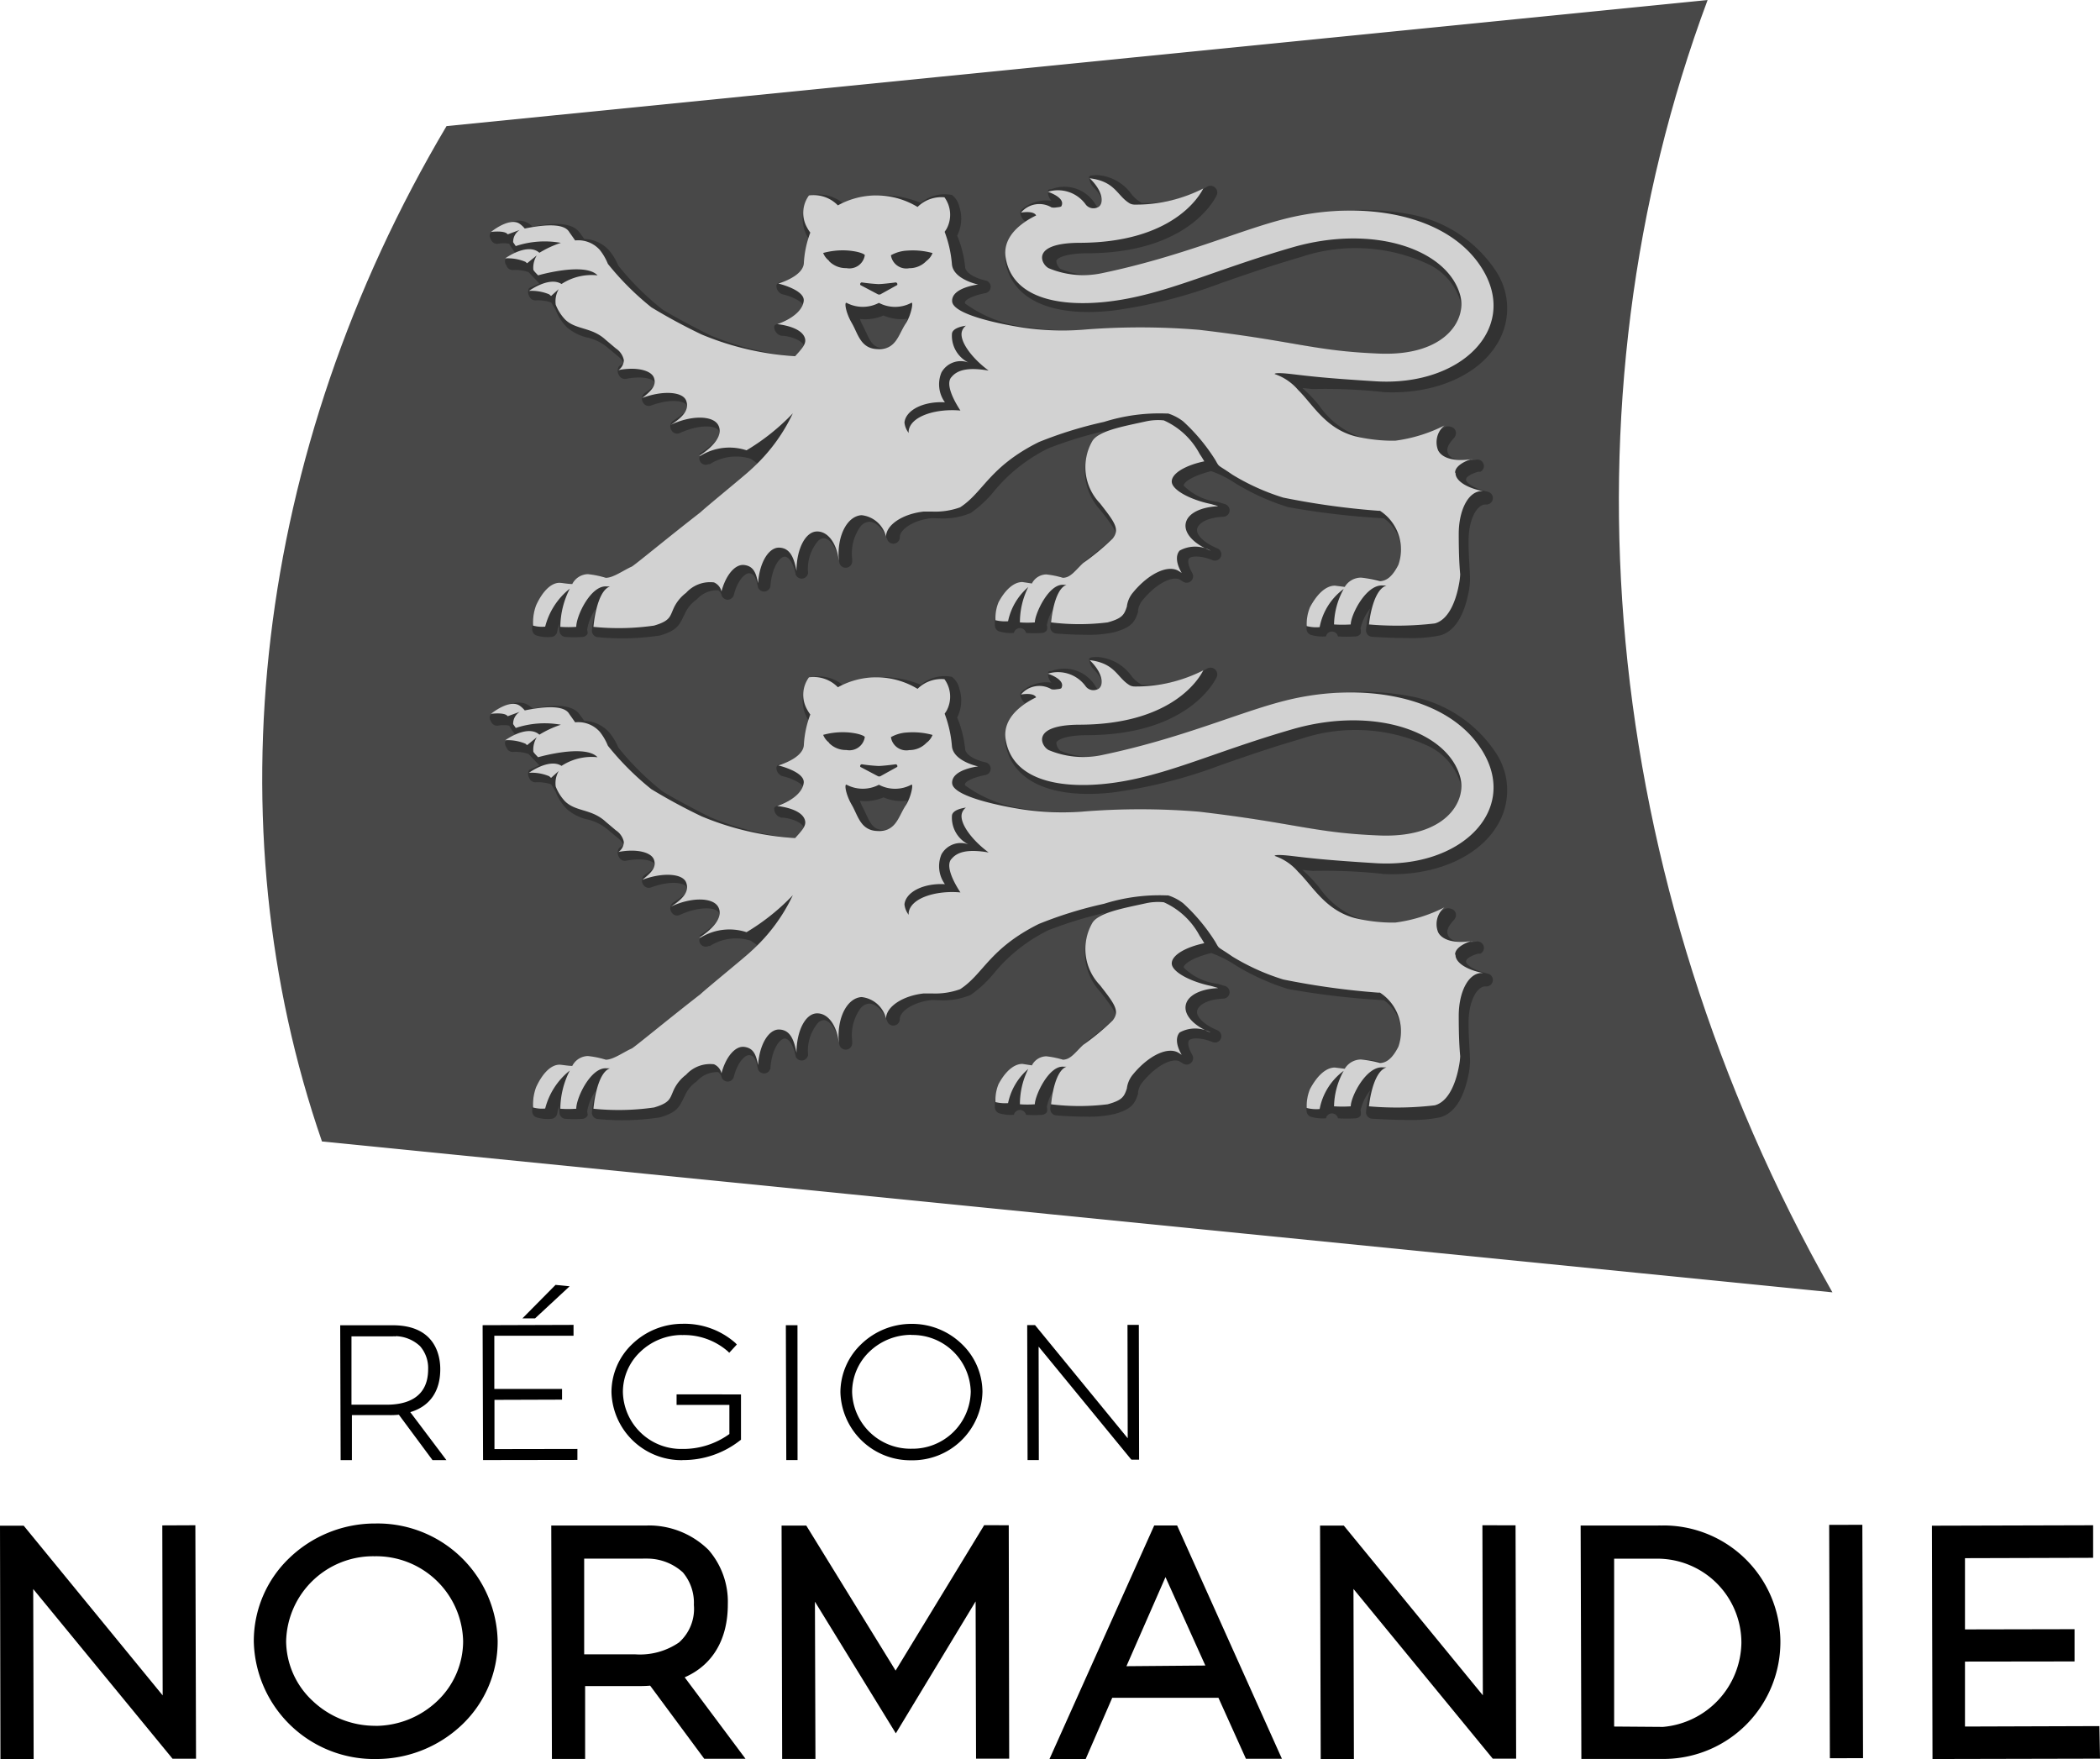 <svg xmlns="http://www.w3.org/2000/svg" width="448.625" height="375.781" viewBox="0 0 448.625 375.781"><defs><style>.a{fill:#484848;}.b{fill:#323232;}.c{fill:#d2d2d2;}</style></defs><g transform="translate(161987.938 180510.438)"><g transform="translate(-161931.922 -180510.438)"><path class="a" d="M-161552.625-180234.359l-322.672-32.234c-23.359-67.531-14.75-147.172,26.609-216.906l269.406-26.937c-32.125,86.25-23.531,187.469,26.656,276.063Z" transform="translate(161888.063 180510.438)"/><g transform="translate(48.599 37.417)"><g transform="translate(-0.001 0.004)"><path class="b" d="M359.131,143.3c-.6,0-1.678,0-1.781.358a3.534,3.534,0,0,0,.82,2.119c2.288,2.2,2.153,3.625,1.894,3.924s0,1.984-1.423-.27a7.735,7.735,0,0,0-9.383-3.122c-.563,0-.69,0-.69.776a2.762,2.762,0,0,0,.724,1.683,7.951,7.951,0,0,0-6.477,2.023c-.4.446,0,1.341.314,1.814a1.381,1.381,0,0,0,.646.567,9.1,9.1,0,0,0-4.312,8.624c1.426,8.037,9.757,11.871,22.843,10.447a104.47,104.47,0,0,0,23.41-5.956c4.88-1.683,10.4-3.623,16.794-5.476a36.831,36.831,0,0,1,27.513,1.6,12.951,12.951,0,0,1,6.616,7.726,6.9,6.9,0,0,1-1.519,5.991,16.159,16.159,0,0,1-14.376,5.529,125.365,125.365,0,0,1-18.662-2.163c-4.706-.822-10.581-1.815-19.823-2.9a118.454,118.454,0,0,0-20.6-.305h-4.591a57.631,57.631,0,0,1-12.142-.4,27.805,27.805,0,0,1-14.079-5.18c-.358-.862,2.162-1.791,4.321-2.206a1.379,1.379,0,0,0,0-2.721c-1.122-.223-4.321-1.245-4.321-3.017a23.756,23.756,0,0,0-1.685-6.558,8.03,8.03,0,0,0,.445-6.218,4.312,4.312,0,0,0-1.554-2.459,8,8,0,0,0-6.651,1.683,22.436,22.436,0,0,0-7.734-1.639H313.2a22.391,22.391,0,0,0-8.336,1.814,8.081,8.081,0,0,0-6.782-1.814,4.312,4.312,0,0,0-1.554,2.459,8.03,8.03,0,0,0,.524,6.174l.4.689a27.594,27.594,0,0,0-.646,6.252c0,1.295-3.462,2.547-4.923,2.9-.518,0-1.246.261-1.335.855a1.9,1.9,0,0,0,1.335,1.857c2.507.563,4.321,1.813,4.321,2.232-.358,1.942-3.931,3.5-5.1,3.924-1.166.446-1.076.565-.986,1.212a1.988,1.988,0,0,0,1.51,1.474c1.511,0,4.315.857,4.748,2.067a4.311,4.311,0,0,1-1.126,2.415,62.29,62.29,0,0,1-18.828-4.569c-3.5-1.728-9.245-4.83-10.326-5.607a58.623,58.623,0,0,1-9.322-9.278,12.683,12.683,0,0,0-1.947-3.235,7.39,7.39,0,0,0-5.316-2.459l-1.039-1.43c-1.426-1.857-4.659-2.279-9.968-1.2l-.7-.567c-3.026-2.2-7.731,1.341-8.2,1.788s-.358,1.033,0,1.6a1.381,1.381,0,0,0,1.475.82,6.875,6.875,0,0,1,2.374,0,12.662,12.662,0,0,0,1.423,2.075l-1.99.994c-.474.357-.4,1.033,0,1.6a1.381,1.381,0,0,0,1.344.951,8.647,8.647,0,0,1,3.369.445l1.728,1.814.567.6c-.952.473-1.95.865-2.165.994a1.624,1.624,0,0,0,0,1.683,1.426,1.426,0,0,0,1.344.951,8.647,8.647,0,0,1,3.369.445l.951,1.6a10.871,10.871,0,0,0,2.331,3.628,9.894,9.894,0,0,0,4.321,2.232,10.328,10.328,0,0,1,4.321,2.075l.82.689,1.466,1.212c.863.692,1.17,1.246,1.17,1.465s-.452.357-.9.732a1.726,1.726,0,0,0,0,1.9,1.381,1.381,0,0,0,1.519.776c3.455-.692,5.8,0,6.04.733s-.645,1.336-2.156,2.372a1.508,1.508,0,0,0-.271,1.945,1.382,1.382,0,0,0,1.728.645c3.928-1.469,7.156-1.08,7.6,0s-.7,1.813-2.985,3.322a1.508,1.508,0,0,0-.262,1.988,1.382,1.382,0,0,0,1.807.558c4.317-1.942,7.693-1.6,8.3-.471s-1.086,2.976-3.893,4.744c-.358,0,.006.571-.262.959a1.381,1.381,0,0,0,1.981,1.421h.271a10.462,10.462,0,0,1,8.641-1.169,18.219,18.219,0,0,1,1.51,1.038s.517-.359-.864.82c-19.217,16.52-23.975,21.577-30.236,23.667h-.82a15,15,0,0,0-3.064-.567,4.667,4.667,0,0,0-4.059,2.032h-1.99c-2.378,0-4.573.949-6.3,4.744a11.812,11.812,0,0,0-.777,4.787,1.38,1.38,0,0,0,.777,1.212,7.867,7.867,0,0,0,3.238.358,1.38,1.38,0,0,0,1.344-1.247,5.479,5.479,0,0,1,.471-1.552,7.139,7.139,0,0,0,0,1.631,1.38,1.38,0,0,0,1.292,1.169,24.858,24.858,0,0,0,3.675,0,1.381,1.381,0,0,0,.951-.558c.223-.357,0-.6,0-1.081a10.482,10.482,0,0,1,1.789-4.317,25.873,25.873,0,0,0-.786,4.535,1.38,1.38,0,0,0,1.257,1.465,53.39,53.39,0,0,0,13.3-.358c3.37-.991,4.022-2.068,4.836-3.706l.471-.951a7.208,7.208,0,0,1,2.514-3.026,5.875,5.875,0,0,1,4.574-1.988,1.509,1.509,0,0,1,.733,1.038,1.425,1.425,0,0,0,1.335.994,1.381,1.381,0,0,0,1.3-1.038c.733-2.933,2.332-4.742,3.369-4.613s1.424,1.2,1.728,2.756a1.381,1.381,0,0,0,2.723,0c.268-3.924,1.942-6.3,3.064-6.3.822,0,1.9,1.377,2.331,3.837a1.381,1.381,0,0,0,2.645-.358,9.271,9.271,0,0,1,2.034-6.732,1.9,1.9,0,0,1,1.292-.689c1.211,0,2.807,1.86,3.326,5.093a1.395,1.395,0,0,0,2.767-.358v-.358a9.815,9.815,0,0,1,1.789-6.906,2.637,2.637,0,0,1,1.816-.994c1.426,0,2.932,1.383,3.884,3.758a1.381,1.381,0,0,0,2.688-.471c0-1.6,2.8-3.626,6.817-4.055l1.562.044a15.257,15.257,0,0,0,6.739-1.125,24.438,24.438,0,0,0,5.01-4.657,34.938,34.938,0,0,1,11.67-9.2,87.527,87.527,0,0,1,12.273-3.75,6,6,0,0,0-2.933,2.372,12.461,12.461,0,0,0,1.781,14.667l.567.733c2.851,3.71,2.981,4.313,2.235,5.005-1.426,1.339-3.069,2.636-4.321,3.628s-1.47,1.165-1.859,1.509l-1.213,1.212c-.894.951-1.811,2.327-2.374,2.372h-.733a14.219,14.219,0,0,0-2.9-.514,4.319,4.319,0,0,0-3.8,1.814h-1.292a6.386,6.386,0,0,0-6.093,4.308,10.305,10.305,0,0,0-.82,4.535,1.379,1.379,0,0,0,.82,1.212,8.647,8.647,0,0,0,3.238.358,1.328,1.328,0,0,1,2.592,0,23.511,23.511,0,0,0,3.457,0,1.381,1.381,0,0,0,.986-.567,1.856,1.856,0,0,0,0-1.081,9.1,9.1,0,0,1,1.344-3.4,24.083,24.083,0,0,0-.6,3.663,1.38,1.38,0,0,0,1.248,1.509s3.194.27,6.389.27a25.05,25.05,0,0,0,6.093-.567c3.629-1.036,4.318-2.151,5.01-4.308a1.379,1.379,0,0,0,0-.314,4.311,4.311,0,0,1,1-2.232c3.128-3.8,6.561-5.223,7.987-4.317l.655.4a1.38,1.38,0,0,0,1.938-1.857c-.822-1.424-1.079-2.679-.646-3.148s2.463-.639,5.01.41a1.359,1.359,0,0,0,1.039-2.511c-2.851-1.165-4.754-2.973-4.321-4.308s2.553-2.33,5.534-2.459a1.379,1.379,0,0,0,.306-2.721l-1.466-.445a12.308,12.308,0,0,1-7.262-3.453c-.134-.692,1.79-2.121,5.874-3.131a24.624,24.624,0,0,1,5.141,2.59,49.693,49.693,0,0,0,11.234,5.093A167.264,167.264,0,0,0,420.3,216.6a8.626,8.626,0,0,1,3.326,9.706c-.6,1.21-1.783,3.5-2.8,3.575h-.864a16.951,16.951,0,0,0-3.195-.523,5.012,5.012,0,0,0-4.321,1.9h-1.423a6.8,6.8,0,0,0-6.389,4.317,10.649,10.649,0,0,0-.829,4.7,1.38,1.38,0,0,0,.829,1.2,8.906,8.906,0,0,0,3.317.358,1.3,1.3,0,0,1,2.549,0,29.016,29.016,0,0,0,3.849,0,1.381,1.381,0,0,0,.986-.558,2.155,2.155,0,0,0,0-1.125,10.569,10.569,0,0,1,2.077-4.308,22.973,22.973,0,0,0-.9,4.569,1.38,1.38,0,0,0,1.3,1.509c.268,0,3.931.27,7.69.27a30.521,30.521,0,0,0,6.817-.567c3.026-.822,5.1-4.011,6.136-9.4a15.949,15.949,0,0,0,.271-2.381c0-2.116-.314-4.745-.314-8.415,0-4.7,1.815-7.68,3.5-7.77h.4a1.379,1.379,0,0,0,.218-2.721c-3.37-.777-4.7-2.072-4.661-2.59,0-.518.734-1.12,2.549-1.683h.515a1.38,1.38,0,0,0-.864-2.59c-2.9.518-5.363.005-5.962-1.16s.005-2.161,1.257-3.54l.218-.358a1.379,1.379,0,0,0-.271-1.6,1.946,1.946,0,0,0-1.807-.358,27.788,27.788,0,0,1-9.68,3.54h-1.336a30.992,30.992,0,0,1-6.913-1.256,17.794,17.794,0,0,1-9.069-6.819,30.338,30.338,0,0,0-2.462-2.712l-1.126-1.038,2.165.218a115.462,115.462,0,0,1,14.847.61l-.035.026c10.726.647,20.34-3.324,24.528-10.142a14.445,14.445,0,0,0,0-15.444,28.031,28.031,0,0,0-18.767-12.426,56.2,56.2,0,0,0-25.4,1.247c-3.714.951-7.729,2.121-12.395,3.715a203.4,203.4,0,0,1-26.369,7.717,17.767,17.767,0,0,1-10.317-.985,2.544,2.544,0,0,1-.829-1.639c0-.563,1.645-1.638,6.485-1.683,21.251,0,27.163-11.128,27.766-12.383a1.443,1.443,0,0,0-2.2-1.736,25.94,25.94,0,0,1-13.783,3.366,7.3,7.3,0,0,1-2.156-1.805,9.763,9.763,0,0,0-7.332-4.142Zm-45.782,29.945a9.684,9.684,0,0,0,5.185.732,10.083,10.083,0,0,1-.6,1.378c-.268.518-.519,1.034-.733,1.552-.952,2.156-1.6,3.322-3.762,3.322-2.118,0-2.761-1.244-3.753-3.4-.223-.473-.479-1-.7-1.43a9.923,9.923,0,0,1-.6-1.378,9.943,9.943,0,0,0,5.01-.732l-.044-.044Z" transform="translate(-229.295 -143.299)"/><g transform="translate(0.272 0.666)"><path class="c" d="M357.69,144.482c3.151,3.023,3.023,5.806,1.6,6.252a2.075,2.075,0,0,1-2.418-.61,7.3,7.3,0,0,0-8.118-2.756s3.755,1.206,2.933,2.974c0,.268-.649.313-1.082.358a2.765,2.765,0,0,1-1.074,0,5.1,5.1,0,0,0-6.52,1.125s2.68-.519,3.238.6c-4.1,1.987-7.218,5.089-6.485,9.148,1.47,8.371,11.063,10.394,21.342,9.313,12.178-1.295,22.585-6.645,39.908-11.65s33.216.4,35.849,10.316c1.381,5.179-3.2,12.945-17.283,12.383s-17.617-2.628-38.563-5.084a153.217,153.217,0,0,0-25.034,0,58.535,58.535,0,0,1-12.395-.445c-4.317-.647-15.154-2.726-15.284-5.659s5.569-3.567,5.569-3.567-5.313-1.084-5.613-4.317a25.308,25.308,0,0,0-1.554-6.941l.4-.61a6.339,6.339,0,0,0-.445-6.767,7.217,7.217,0,0,0-5.743,2.067,16.956,16.956,0,0,0-17.021-.34,7.217,7.217,0,0,0-6.18-2.119,6.339,6.339,0,0,0-.445,6.776,8.625,8.625,0,0,0,.733,1.16,21.555,21.555,0,0,0-1.379,6.566c-.224,2.849-5.441,4.308-5.482,4.308,0,0,5.912,1.386,5.438,3.846-.518,3.237-5.656,4.831-5.656,4.831s5.363.465,5.962,3.139c.268,1.165-.78,2.206-2.121,3.715a61.509,61.509,0,0,1-19.989-4.648,121.228,121.228,0,0,1-10.728-5.8,59.855,59.855,0,0,1-9.287-9.278,12.052,12.052,0,0,0-1.728-2.982,6.18,6.18,0,0,0-5.272-2.023c-.518-.777-1.165-1.64-1.379-1.988-1.381-1.857-6-1.246-9.383-.558a5.526,5.526,0,0,0-1-.951c-2.2-1.639-6.215,1.683-6.215,1.683s2.976-.405,3.57.514l2.592-.951a2.977,2.977,0,0,0-1.423,2.634l.559.82a19.584,19.584,0,0,1,9.636-.689,21.261,21.261,0,0,0-4.583,2.119l-.358-.27c-2.637-1.683-6.948,1.465-6.948,1.465a9.814,9.814,0,0,1,4.312.733l.358.314,2.077-1.683a4.957,4.957,0,0,0-.733,3.122l.314.41.69.732s9.979-2.893,12.7,0a11.758,11.758,0,0,0-7.69,1.849c-2.637-1.683-6.957,1.474-6.957,1.474a9.813,9.813,0,0,1,4.321.732l.4.358,1.641-1.474a5.215,5.215,0,0,0-.646,3.322,9.75,9.75,0,0,0,2.025,3.192c2.333,2.232,5.66,1.557,8.641,4.317l2.2,1.857a3.925,3.925,0,0,1,1.685,2.459,2.634,2.634,0,0,1-1.161,2.154c3.758-.732,7,0,7.594,1.639s-.561,2.807-2.505,4.317c4.317-1.639,8.637-1.384,9.383.558s-.694,3.537-3.282,5.18c4.317-2.072,8.941-2.027,10.108,0s-.779,4.538-4.024,6.61h.271a11.759,11.759,0,0,1,9.829-1.169,46.682,46.682,0,0,0,9.89-7.9,37.458,37.458,0,0,1-8.895,11.955c-1.251,1.21-9.415,7.852-10.841,9.191-6.954,5.393-14.172,11.388-14.69,11.607-1.685.732-3.97,2.421-5.525,2.381a20.531,20.531,0,0,0-3.841-.776,3.844,3.844,0,0,0-3.326,2.11c-.894,0-2.29-.262-2.723-.262-1.989,0-3.8,2.157-5.01,4.831a10.777,10.777,0,0,0-.646,4.308,7.089,7.089,0,0,0,2.592.227,15.143,15.143,0,0,1,5.263-8.119,18.153,18.153,0,0,0-2.025,8.162,23.907,23.907,0,0,0,3.4,0c0-2.375,3.134-8.932,6.485-8.633h.733c-2.936.991-3.544,8.633-3.544,8.633a53.26,53.26,0,0,0,12.962-.27c3.629-1.08,3.329-1.989,4.321-4.02a8.632,8.632,0,0,1,2.505-2.974,6.913,6.913,0,0,1,5.962-2.232,2.764,2.764,0,0,1,1.6,1.945c.894-3.451,2.9-5.918,4.879-5.659s2.513,1.688,2.942,3.889c.268-4.313,2.229-7.685,4.53-7.6s3.134,2.118,3.675,4.962c0-4.572,1.854-8.326,4.312-8.415s4.325,2.636,4.714,6.252v-.358c-.358-5.005,1.814-9.191,4.879-9.374a6.022,6.022,0,0,1,5.22,4.613c0-2.545,3.574-4.907,8.074-5.389h1.7a15.736,15.736,0,0,0,6.049-.9c5.01-3.237,6.18-8.626,16.8-13.935a86.446,86.446,0,0,1,13.948-4.317,39.466,39.466,0,0,1,13.407-1.788h.314a10.456,10.456,0,0,1,3.195,1.683,39.878,39.878,0,0,1,6.869,8.249c.952,1.683.315.818,3.631,3.122a47.924,47.924,0,0,0,10.885,4.909,163.629,163.629,0,0,0,20.294,2.808h.358a9.876,9.876,0,0,1,3.928,11.563c-.822,1.6-2.072,3.5-3.972,3.453a23.426,23.426,0,0,0-4.024-.733,4.059,4.059,0,0,0-3.457,1.979l-2.112-.262c-2.074,0-3.975,2.068-5.316,4.613a9.528,9.528,0,0,0-.7,4.02,8.127,8.127,0,0,0,2.767.227,13.16,13.16,0,0,1,5.141-8.162,16.212,16.212,0,0,0-2.069,7.587,27.419,27.419,0,0,0,3.57,0c0-2.027,3.281-8.623,6.869-8.319h.777c-3.066.951-3.753,8.319-3.753,8.319a69.165,69.165,0,0,0,14.079-.218c3.575-.991,4.8-6.475,5.141-8.328a14.717,14.717,0,0,0,.271-2.154c-.223-2.331-.314-5.222-.314-8.633,0-5.005,1.985-9.018,4.792-9.148h.4c-3.584-.688-5.959-2.286-5.874-3.924h-.1c0-1.187,1.375-2.187,3.343-2.886-3.289.5-6.062-.129-6.965-1.9a4.658,4.658,0,0,1,1.344-5.311A32.5,32.5,0,0,1,423,200.536h-1.344a35.275,35.275,0,0,1-7.3-.951c-6.306-1.683-8.978-6.773-12.133-9.88a11.361,11.361,0,0,0-5.01-3.4s-.273-.446,3.57,0,6.874.86,18.06,1.552c18.01,1.08,30.231-11,23.018-23.519s-26.369-15.319-42.587-11.162c-9.716,2.46-22.029,8.066-39.087,11.607a19.194,19.194,0,0,1-11.234-1.081c-1.6-.777-4.016-5.352,6.442-5.433,20.343,0,25.918-10.312,26.561-11.607a31.684,31.684,0,0,1-14.743,3.445,2.379,2.379,0,0,1-.9-.218C363.521,148.277,363.25,145.152,357.69,144.482Zm81.421,60.03c.159-.025.3-.014.463-.044h-.358C439.178,204.482,439.149,204.5,439.111,204.513Zm-133.688-44.63q.385.013.768.044c2.462.223,3.457.816,3.457.985a3.325,3.325,0,0,1-3.928,2.764,5.012,5.012,0,0,1-3.762-1.552h.087a3.885,3.885,0,0,1-1.292-1.683,15.777,15.777,0,0,1,4.67-.558Zm14.821.009h.009a15.776,15.776,0,0,1,3.867.567,3.885,3.885,0,0,1-1.3,1.683,5.012,5.012,0,0,1-3.666,1.552,3.325,3.325,0,0,1-3.928-2.764,7.844,7.844,0,0,1,3.448-.994q.784-.061,1.571-.044Zm-11.286,6.837h.053a35.231,35.231,0,0,0,3.535.358c1.037,0,3.71-.358,3.71-.358a.393.393,0,0,1,.314.558l-3.666,2.032h-.358l-3.849-2.032a.393.393,0,0,1,.262-.558Zm-3.195,4.369a7.434,7.434,0,0,0,6.9,0,7.394,7.394,0,0,0,6.913,0c.518-.357,0,2.548-1.126,4.317-1.6,2.34-2.021,5.626-5.909,5.581l-.009-.017c-3.8,0-4.315-3.273-5.656-5.564s-1.636-4.575-1.117-4.317Zm25.488,4.883a2.33,2.33,0,0,0-.89,1.343c-.447,2.027,2.119,5.566,5.743,8.241-4.255-.732-6.673-.217-7.969,1.43v-.017c-1.211,1.38.262,4.575,1.938,7.124-5.139-.473-10.617,1.16-11.051,4.308a3.354,3.354,0,0,0,0,.471,4.311,4.311,0,0,1-.9-2.232c.268-2.59,3.976-4.567,8.641-4.308a6.554,6.554,0,0,1-.733-6.383,4.708,4.708,0,0,1,5.743-2.119,6.383,6.383,0,0,1-3.5-6.218c.223-1.295,2.717-1.6,2.977-1.639Z" transform="translate(-229.785 -144.484)"/><path class="c" d="M-153216.969-171992.516l-1.516-.437c-4.3-.891-8.328-2.984-8.328-4.8,0-1.8,3.063-3.5,6.953-4.312-.469-.781-.453-.781-1-1.594a16.068,16.068,0,0,0-7.656-7.156,12.078,12.078,0,0,0-3.891.234c-4.906,1.078-10.219,2.016-11.437,4.3a11.155,11.155,0,0,0,1.688,13.172c3.125,4.016,4.328,5.547,2.719,7.547a50.282,50.282,0,0,1-6.3,5.219c-1.672,1.563-2.672,3.156-4.328,3.156a19.723,19.723,0,0,0-3.562-.719,3.518,3.518,0,0,0-3.062,1.938l-2.031-.312c-2.031,0-3.844,1.969-5.094,4.313a8.995,8.995,0,0,0-.656,3.844,8.621,8.621,0,0,0,2.688.219,13.1,13.1,0,0,1,4.313-7.3,16.808,16.808,0,0,0-1.781,7.547,21.7,21.7,0,0,0,3.188,0c0-1.781,2.938-8.281,6.109-8.031h.672c-2.75.953-3.312,8.031-3.312,8.031a48.814,48.814,0,0,0,12.078,0c3.2-.875,3.547-1.687,4.109-3.359a5.7,5.7,0,0,1,1.281-2.984c3.281-4.016,7.469-6.094,9.813-4.625l.625.406c-1.156-1.969-1.359-3.75-.437-4.781a6.863,6.863,0,0,1,6.594,0h-.031c-3.531-1.406-5.734-3.75-5.25-5.906.469-2.156,3.406-3.406,6.828-3.562Z" transform="translate(153372.25 172062.531)"/></g></g><g transform="translate(-0.001 102.946)"><path class="b" d="M359.131,143.3c-.6,0-1.678,0-1.781.358a3.534,3.534,0,0,0,.82,2.119c2.288,2.2,2.153,3.625,1.894,3.924s0,1.984-1.423-.27a7.735,7.735,0,0,0-9.383-3.122c-.563,0-.69,0-.69.776a2.762,2.762,0,0,0,.724,1.683,7.951,7.951,0,0,0-6.477,2.023c-.4.446,0,1.341.314,1.814a1.381,1.381,0,0,0,.646.567,9.1,9.1,0,0,0-4.312,8.624c1.426,8.037,9.757,11.871,22.843,10.447a104.47,104.47,0,0,0,23.41-5.956c4.88-1.683,10.4-3.623,16.794-5.476a36.831,36.831,0,0,1,27.513,1.6,12.951,12.951,0,0,1,6.616,7.726,6.9,6.9,0,0,1-1.519,5.991,16.159,16.159,0,0,1-14.376,5.529,125.365,125.365,0,0,1-18.662-2.163c-4.706-.822-10.581-1.815-19.823-2.9a118.454,118.454,0,0,0-20.6-.305h-4.591a57.631,57.631,0,0,1-12.142-.4,27.805,27.805,0,0,1-14.079-5.18c-.358-.862,2.162-1.791,4.321-2.206a1.379,1.379,0,0,0,0-2.721c-1.122-.223-4.321-1.245-4.321-3.017a23.756,23.756,0,0,0-1.685-6.558,8.03,8.03,0,0,0,.445-6.218,4.312,4.312,0,0,0-1.554-2.459,8,8,0,0,0-6.651,1.683,22.436,22.436,0,0,0-7.734-1.639H313.2a22.391,22.391,0,0,0-8.336,1.814,8.081,8.081,0,0,0-6.782-1.814,4.312,4.312,0,0,0-1.554,2.459,8.03,8.03,0,0,0,.524,6.174l.4.689a27.594,27.594,0,0,0-.646,6.252c0,1.295-3.462,2.547-4.923,2.9-.518,0-1.246.261-1.335.855a1.9,1.9,0,0,0,1.335,1.857c2.507.563,4.321,1.813,4.321,2.232-.358,1.942-3.931,3.5-5.1,3.924-1.166.446-1.076.565-.986,1.212a1.988,1.988,0,0,0,1.51,1.474c1.511,0,4.315.857,4.748,2.067a4.311,4.311,0,0,1-1.126,2.415,62.29,62.29,0,0,1-18.828-4.569c-3.5-1.728-9.245-4.83-10.326-5.607a58.623,58.623,0,0,1-9.322-9.278,12.683,12.683,0,0,0-1.947-3.235,7.39,7.39,0,0,0-5.316-2.459l-1.039-1.43c-1.426-1.857-4.659-2.279-9.968-1.2l-.7-.567c-3.026-2.2-7.731,1.341-8.2,1.788s-.358,1.033,0,1.6a1.381,1.381,0,0,0,1.475.82,6.875,6.875,0,0,1,2.374,0,12.662,12.662,0,0,0,1.423,2.075l-1.99.994c-.474.357-.4,1.033,0,1.6a1.381,1.381,0,0,0,1.344.951,8.647,8.647,0,0,1,3.369.445l1.728,1.814.567.6c-.952.473-1.95.865-2.165.994a1.624,1.624,0,0,0,0,1.683,1.426,1.426,0,0,0,1.344.951,8.647,8.647,0,0,1,3.369.445l.951,1.6a10.871,10.871,0,0,0,2.331,3.628,9.894,9.894,0,0,0,4.321,2.232,10.328,10.328,0,0,1,4.321,2.075l.82.689,1.466,1.212c.863.692,1.17,1.246,1.17,1.465s-.452.357-.9.732a1.726,1.726,0,0,0,0,1.9,1.381,1.381,0,0,0,1.519.776c3.455-.692,5.8,0,6.04.733s-.645,1.336-2.156,2.372a1.508,1.508,0,0,0-.271,1.945,1.382,1.382,0,0,0,1.728.645c3.928-1.469,7.156-1.08,7.6,0s-.7,1.813-2.985,3.322a1.508,1.508,0,0,0-.262,1.988,1.382,1.382,0,0,0,1.807.558c4.317-1.942,7.693-1.6,8.3-.471s-1.086,2.976-3.893,4.744c-.358,0,.006.571-.262.959a1.381,1.381,0,0,0,1.981,1.421h.271a10.462,10.462,0,0,1,8.641-1.169,18.219,18.219,0,0,1,1.51,1.038s.517-.359-.864.82c-19.217,16.52-23.975,21.577-30.236,23.667h-.82a15,15,0,0,0-3.064-.567,4.667,4.667,0,0,0-4.059,2.032h-1.99c-2.378,0-4.573.949-6.3,4.744a11.812,11.812,0,0,0-.777,4.787,1.38,1.38,0,0,0,.777,1.212,7.867,7.867,0,0,0,3.238.358,1.38,1.38,0,0,0,1.344-1.247,5.479,5.479,0,0,1,.471-1.552,7.139,7.139,0,0,0,0,1.631,1.38,1.38,0,0,0,1.292,1.169,24.858,24.858,0,0,0,3.675,0,1.381,1.381,0,0,0,.951-.558c.223-.357,0-.6,0-1.081a10.482,10.482,0,0,1,1.789-4.317,25.873,25.873,0,0,0-.786,4.535,1.38,1.38,0,0,0,1.257,1.465,53.39,53.39,0,0,0,13.3-.358c3.37-.991,4.022-2.068,4.836-3.706l.471-.951a7.208,7.208,0,0,1,2.514-3.026,5.875,5.875,0,0,1,4.574-1.988,1.509,1.509,0,0,1,.733,1.038,1.425,1.425,0,0,0,1.335.994,1.381,1.381,0,0,0,1.3-1.038c.733-2.933,2.332-4.742,3.369-4.613s1.424,1.2,1.728,2.756a1.381,1.381,0,0,0,2.723,0c.268-3.924,1.942-6.3,3.064-6.3.822,0,1.9,1.377,2.331,3.837a1.381,1.381,0,0,0,2.645-.358,9.271,9.271,0,0,1,2.034-6.732,1.9,1.9,0,0,1,1.292-.689c1.211,0,2.807,1.86,3.326,5.093a1.395,1.395,0,0,0,2.767-.358v-.358a9.815,9.815,0,0,1,1.789-6.906,2.637,2.637,0,0,1,1.816-.994c1.426,0,2.932,1.383,3.884,3.758a1.381,1.381,0,0,0,2.688-.471c0-1.6,2.8-3.626,6.817-4.055l1.562.044a15.257,15.257,0,0,0,6.739-1.125,24.438,24.438,0,0,0,5.01-4.657,34.938,34.938,0,0,1,11.67-9.2,87.527,87.527,0,0,1,12.273-3.75,6,6,0,0,0-2.933,2.372,12.461,12.461,0,0,0,1.781,14.667l.567.733c2.851,3.71,2.981,4.313,2.235,5.005-1.426,1.339-3.069,2.636-4.321,3.628s-1.47,1.165-1.859,1.509l-1.213,1.212c-.894.951-1.811,2.327-2.374,2.372h-.733a14.219,14.219,0,0,0-2.9-.514,4.319,4.319,0,0,0-3.8,1.814h-1.292a6.386,6.386,0,0,0-6.093,4.308,10.305,10.305,0,0,0-.82,4.535,1.379,1.379,0,0,0,.82,1.212,8.647,8.647,0,0,0,3.238.358,1.328,1.328,0,0,1,2.592,0,23.511,23.511,0,0,0,3.457,0,1.381,1.381,0,0,0,.986-.567,1.856,1.856,0,0,0,0-1.081,9.1,9.1,0,0,1,1.344-3.4,24.083,24.083,0,0,0-.6,3.663,1.38,1.38,0,0,0,1.248,1.509s3.194.27,6.389.27a25.05,25.05,0,0,0,6.093-.567c3.629-1.036,4.318-2.151,5.01-4.308a1.379,1.379,0,0,0,0-.314,4.311,4.311,0,0,1,1-2.232c3.128-3.8,6.561-5.223,7.987-4.317l.655.4a1.38,1.38,0,0,0,1.938-1.857c-.822-1.424-1.079-2.679-.646-3.148s2.463-.639,5.01.41a1.359,1.359,0,0,0,1.039-2.511c-2.851-1.165-4.754-2.973-4.321-4.308s2.553-2.33,5.534-2.459a1.379,1.379,0,0,0,.306-2.721l-1.466-.445a12.308,12.308,0,0,1-7.262-3.453c-.134-.692,1.79-2.121,5.874-3.131a24.624,24.624,0,0,1,5.141,2.59,49.693,49.693,0,0,0,11.234,5.093A167.264,167.264,0,0,0,420.3,216.6a8.626,8.626,0,0,1,3.326,9.706c-.6,1.21-1.783,3.5-2.8,3.575h-.864a16.951,16.951,0,0,0-3.195-.523,5.012,5.012,0,0,0-4.321,1.9h-1.423a6.8,6.8,0,0,0-6.389,4.317,10.649,10.649,0,0,0-.829,4.7,1.38,1.38,0,0,0,.829,1.2,8.906,8.906,0,0,0,3.317.358,1.3,1.3,0,0,1,2.549,0,29.016,29.016,0,0,0,3.849,0,1.381,1.381,0,0,0,.986-.558,2.155,2.155,0,0,0,0-1.125,10.569,10.569,0,0,1,2.077-4.308,22.973,22.973,0,0,0-.9,4.569,1.38,1.38,0,0,0,1.3,1.509c.268,0,3.931.27,7.69.27a30.521,30.521,0,0,0,6.817-.567c3.026-.822,5.1-4.011,6.136-9.4a15.949,15.949,0,0,0,.271-2.381c0-2.116-.314-4.745-.314-8.415,0-4.7,1.815-7.68,3.5-7.77h.4a1.379,1.379,0,0,0,.218-2.721c-3.37-.777-4.7-2.072-4.661-2.59,0-.518.734-1.12,2.549-1.683h.515a1.38,1.38,0,0,0-.864-2.59c-2.9.518-5.363.005-5.962-1.16s.005-2.161,1.257-3.54l.218-.358a1.379,1.379,0,0,0-.271-1.6,1.946,1.946,0,0,0-1.807-.358,27.788,27.788,0,0,1-9.68,3.54h-1.336a30.992,30.992,0,0,1-6.913-1.256,17.794,17.794,0,0,1-9.069-6.819,30.338,30.338,0,0,0-2.462-2.712l-1.126-1.038,2.165.218a115.462,115.462,0,0,1,14.847.61l-.035.026c10.726.647,20.34-3.324,24.528-10.142a14.445,14.445,0,0,0,0-15.444,28.031,28.031,0,0,0-18.767-12.426,56.2,56.2,0,0,0-25.4,1.247c-3.714.951-7.729,2.121-12.395,3.715a203.4,203.4,0,0,1-26.369,7.717,17.767,17.767,0,0,1-10.317-.985,2.544,2.544,0,0,1-.829-1.639c0-.563,1.645-1.638,6.485-1.683,21.251,0,27.163-11.128,27.766-12.383a1.443,1.443,0,0,0-2.2-1.736,25.94,25.94,0,0,1-13.783,3.366,7.3,7.3,0,0,1-2.156-1.805,9.763,9.763,0,0,0-7.332-4.142Zm-45.782,29.945a9.684,9.684,0,0,0,5.185.732,10.083,10.083,0,0,1-.6,1.378c-.268.518-.519,1.034-.733,1.552-.952,2.156-1.6,3.322-3.762,3.322-2.118,0-2.761-1.244-3.753-3.4-.223-.473-.479-1-.7-1.43a9.923,9.923,0,0,1-.6-1.378,9.943,9.943,0,0,0,5.01-.732l-.044-.044Z" transform="translate(-229.295 -143.299)"/><g transform="translate(0.272 0.666)"><path class="c" d="M357.69,144.482c3.151,3.023,3.023,5.806,1.6,6.252a2.075,2.075,0,0,1-2.418-.61,7.3,7.3,0,0,0-8.118-2.756s3.755,1.206,2.933,2.974c0,.268-.649.313-1.082.358a2.765,2.765,0,0,1-1.074,0,5.1,5.1,0,0,0-6.52,1.125s2.68-.519,3.238.6c-4.1,1.987-7.218,5.089-6.485,9.148,1.47,8.371,11.063,10.394,21.342,9.313,12.178-1.295,22.585-6.645,39.908-11.65s33.216.4,35.849,10.316c1.381,5.179-3.2,12.945-17.283,12.383s-17.617-2.628-38.563-5.084a153.217,153.217,0,0,0-25.034,0,58.535,58.535,0,0,1-12.395-.445c-4.317-.647-15.154-2.726-15.284-5.659s5.569-3.567,5.569-3.567-5.313-1.084-5.613-4.317a25.308,25.308,0,0,0-1.554-6.941l.4-.61a6.339,6.339,0,0,0-.445-6.767,7.217,7.217,0,0,0-5.743,2.067,16.956,16.956,0,0,0-17.021-.34,7.217,7.217,0,0,0-6.18-2.119,6.339,6.339,0,0,0-.445,6.776,8.625,8.625,0,0,0,.733,1.16,21.555,21.555,0,0,0-1.379,6.566c-.224,2.849-5.441,4.308-5.482,4.308,0,0,5.912,1.386,5.438,3.846-.518,3.237-5.656,4.831-5.656,4.831s5.363.465,5.962,3.139c.268,1.165-.78,2.206-2.121,3.715a61.509,61.509,0,0,1-19.989-4.648,121.228,121.228,0,0,1-10.728-5.8,59.855,59.855,0,0,1-9.287-9.278,12.052,12.052,0,0,0-1.728-2.982,6.18,6.18,0,0,0-5.272-2.023c-.518-.777-1.165-1.64-1.379-1.988-1.381-1.857-6-1.246-9.383-.558a5.526,5.526,0,0,0-1-.951c-2.2-1.639-6.215,1.683-6.215,1.683s2.976-.405,3.57.514l2.592-.951a2.977,2.977,0,0,0-1.423,2.634l.559.82a19.584,19.584,0,0,1,9.636-.689,21.261,21.261,0,0,0-4.583,2.119l-.358-.27c-2.637-1.683-6.948,1.465-6.948,1.465a9.814,9.814,0,0,1,4.312.733l.358.314,2.077-1.683a4.957,4.957,0,0,0-.733,3.122l.314.41.69.732s9.979-2.893,12.7,0a11.758,11.758,0,0,0-7.69,1.849c-2.637-1.683-6.957,1.474-6.957,1.474a9.813,9.813,0,0,1,4.321.732l.4.358,1.641-1.474a5.215,5.215,0,0,0-.646,3.322,9.75,9.75,0,0,0,2.025,3.192c2.333,2.232,5.66,1.557,8.641,4.317l2.2,1.857a3.925,3.925,0,0,1,1.685,2.459,2.634,2.634,0,0,1-1.161,2.154c3.758-.732,7,0,7.594,1.639s-.561,2.807-2.505,4.317c4.317-1.639,8.637-1.384,9.383.558s-.694,3.537-3.282,5.18c4.317-2.072,8.941-2.027,10.108,0s-.779,4.538-4.024,6.61h.271a11.759,11.759,0,0,1,9.829-1.169,46.682,46.682,0,0,0,9.89-7.9,37.458,37.458,0,0,1-8.895,11.955c-1.251,1.21-9.415,7.852-10.841,9.191-6.954,5.393-14.172,11.388-14.69,11.607-1.685.732-3.97,2.421-5.525,2.381a20.531,20.531,0,0,0-3.841-.776,3.844,3.844,0,0,0-3.326,2.11c-.894,0-2.29-.262-2.723-.262-1.989,0-3.8,2.157-5.01,4.831a10.777,10.777,0,0,0-.646,4.308,7.089,7.089,0,0,0,2.592.227,15.143,15.143,0,0,1,5.263-8.119,18.153,18.153,0,0,0-2.025,8.162,23.907,23.907,0,0,0,3.4,0c0-2.375,3.134-8.932,6.485-8.633h.733c-2.936.991-3.544,8.633-3.544,8.633a53.26,53.26,0,0,0,12.962-.27c3.629-1.08,3.329-1.989,4.321-4.02a8.632,8.632,0,0,1,2.505-2.974,6.913,6.913,0,0,1,5.962-2.232,2.764,2.764,0,0,1,1.6,1.945c.894-3.451,2.9-5.918,4.879-5.659s2.513,1.688,2.942,3.889c.268-4.313,2.229-7.685,4.53-7.6s3.134,2.118,3.675,4.962c0-4.572,1.854-8.326,4.312-8.415s4.325,2.636,4.714,6.252v-.358c-.358-5.005,1.814-9.191,4.879-9.374a6.022,6.022,0,0,1,5.22,4.613c0-2.545,3.574-4.907,8.074-5.389h1.7a15.736,15.736,0,0,0,6.049-.9c5.01-3.237,6.18-8.626,16.8-13.935a86.446,86.446,0,0,1,13.948-4.317,39.466,39.466,0,0,1,13.407-1.788h.314a10.456,10.456,0,0,1,3.195,1.683,39.878,39.878,0,0,1,6.869,8.249c.952,1.683.315.818,3.631,3.122a47.924,47.924,0,0,0,10.885,4.909,163.629,163.629,0,0,0,20.294,2.808h.358a9.876,9.876,0,0,1,3.928,11.563c-.822,1.6-2.072,3.5-3.972,3.453a23.426,23.426,0,0,0-4.024-.733,4.059,4.059,0,0,0-3.457,1.979l-2.112-.262c-2.074,0-3.975,2.068-5.316,4.613a9.528,9.528,0,0,0-.7,4.02,8.127,8.127,0,0,0,2.767.227,13.16,13.16,0,0,1,5.141-8.162,16.212,16.212,0,0,0-2.069,7.587,27.419,27.419,0,0,0,3.57,0c0-2.027,3.281-8.623,6.869-8.319h.777c-3.066.951-3.753,8.319-3.753,8.319a69.165,69.165,0,0,0,14.079-.218c3.575-.991,4.8-6.475,5.141-8.328a14.717,14.717,0,0,0,.271-2.154c-.223-2.331-.314-5.222-.314-8.633,0-5.005,1.985-9.018,4.792-9.148h.4c-3.584-.688-5.959-2.286-5.874-3.924h-.1c0-1.187,1.375-2.187,3.343-2.886-3.289.5-6.062-.129-6.965-1.9a4.658,4.658,0,0,1,1.344-5.311A32.5,32.5,0,0,1,423,200.536h-1.344a35.275,35.275,0,0,1-7.3-.951c-6.306-1.683-8.978-6.773-12.133-9.88a11.361,11.361,0,0,0-5.01-3.4s-.273-.446,3.57,0,6.874.86,18.06,1.552c18.01,1.08,30.231-11,23.018-23.519s-26.369-15.319-42.587-11.162c-9.716,2.46-22.029,8.066-39.087,11.607a19.194,19.194,0,0,1-11.234-1.081c-1.6-.777-4.016-5.352,6.442-5.433,20.343,0,25.918-10.312,26.561-11.607a31.684,31.684,0,0,1-14.743,3.445,2.379,2.379,0,0,1-.9-.218C363.521,148.277,363.25,145.152,357.69,144.482Zm81.421,60.03c.159-.025.3-.014.463-.044h-.358C439.178,204.482,439.149,204.5,439.111,204.513Zm-133.688-44.63q.385.013.768.044c2.462.223,3.457.816,3.457.985a3.325,3.325,0,0,1-3.928,2.764,5.012,5.012,0,0,1-3.762-1.552h.087a3.885,3.885,0,0,1-1.292-1.683,15.777,15.777,0,0,1,4.67-.558Zm14.821.009h.009a15.776,15.776,0,0,1,3.867.567,3.885,3.885,0,0,1-1.3,1.683,5.012,5.012,0,0,1-3.666,1.552,3.325,3.325,0,0,1-3.928-2.764,7.844,7.844,0,0,1,3.448-.994q.784-.061,1.571-.044Zm-11.286,6.837h.053a35.231,35.231,0,0,0,3.535.358c1.037,0,3.71-.358,3.71-.358a.393.393,0,0,1,.314.558l-3.666,2.032h-.358l-3.849-2.032a.393.393,0,0,1,.262-.558Zm-3.195,4.369a7.434,7.434,0,0,0,6.9,0,7.394,7.394,0,0,0,6.913,0c.518-.357,0,2.548-1.126,4.317-1.6,2.34-2.021,5.626-5.909,5.581l-.009-.017c-3.8,0-4.315-3.273-5.656-5.564s-1.636-4.575-1.117-4.317Zm25.488,4.883a2.33,2.33,0,0,0-.89,1.343c-.447,2.027,2.119,5.566,5.743,8.241-4.255-.732-6.673-.217-7.969,1.43v-.017c-1.211,1.38.262,4.575,1.938,7.124-5.139-.473-10.617,1.16-11.051,4.308a3.354,3.354,0,0,0,0,.471,4.311,4.311,0,0,1-.9-2.232c.268-2.59,3.976-4.567,8.641-4.308a6.554,6.554,0,0,1-.733-6.383,4.708,4.708,0,0,1,5.743-2.119,6.383,6.383,0,0,1-3.5-6.218c.223-1.295,2.717-1.6,2.977-1.639Z" transform="translate(-229.785 -144.484)"/><path class="c" d="M-153216.969-171992.516l-1.516-.437c-4.3-.891-8.328-2.984-8.328-4.8,0-1.8,3.063-3.5,6.953-4.312-.469-.781-.453-.781-1-1.594a16.068,16.068,0,0,0-7.656-7.156,12.078,12.078,0,0,0-3.891.234c-4.906,1.078-10.219,2.016-11.437,4.3a11.155,11.155,0,0,0,1.688,13.172c3.125,4.016,4.328,5.547,2.719,7.547a50.282,50.282,0,0,1-6.3,5.219c-1.672,1.563-2.672,3.156-4.328,3.156a19.723,19.723,0,0,0-3.562-.719,3.518,3.518,0,0,0-3.062,1.938l-2.031-.312c-2.031,0-3.844,1.969-5.094,4.313a8.995,8.995,0,0,0-.656,3.844,8.621,8.621,0,0,0,2.688.219,13.1,13.1,0,0,1,4.313-7.3,16.808,16.808,0,0,0-1.781,7.547,21.7,21.7,0,0,0,3.188,0c0-1.781,2.938-8.281,6.109-8.031h.672c-2.75.953-3.312,8.031-3.312,8.031a48.814,48.814,0,0,0,12.078,0c3.2-.875,3.547-1.687,4.109-3.359a5.7,5.7,0,0,1,1.281-2.984c3.281-4.016,7.469-6.094,9.813-4.625l.625.406c-1.156-1.969-1.359-3.75-.437-4.781a6.863,6.863,0,0,1,6.594,0h-.031c-3.531-1.406-5.734-3.75-5.25-5.906.469-2.156,3.406-3.406,6.828-3.562Z" transform="translate(153372.25 172062.531)"/></g></g></g></g><g transform="translate(-161987.938 -180235.953)"><g transform="translate(72.679 0)"><path d="M-161858.344-180005.625l.094,28.813h2.406v-9.625h7.75a15.909,15.909,0,0,0,2.281-.078l7.188,9.7h2.969l-7.719-10.25c4.2-1.25,6.422-4.484,6.406-9.2h0c0-2.812-1.016-9.359-10.156-9.359h-11.187Zm11.875,2.328a7.905,7.905,0,0,1,5.188,2.141,7.132,7.132,0,0,1,1.719,4.969c-.016,6.188-4.766,7.516-8.75,7.531h-7.625v-14.594h8.672a6.779,6.779,0,0,1,.8,0Z" transform="translate(161858.344 180014.25)"/><path d="M-161788.531-180021l-7.062,7.141h2.7l7.391-6.859-3.031-.3Zm3.766,8.531-19.328.063.094,28.813,20.156-.031v-2.344l-17.719.031v-10.516l14.438-.047v-2.281h-14.469v-11.375h16.922v-2.344Z" transform="translate(161834.516 180021.016)"/><path d="M-161741.094-179991.094v2.25h11.281v6.219a16.822,16.822,0,0,1-10.094,3.188h0a12.439,12.439,0,0,1-12.656-12.156,11.8,11.8,0,0,1,3.688-8.562,12.9,12.9,0,0,1,8.969-3.625v.016a14.217,14.217,0,0,1,9.734,3.453l.328.328,1.625-1.766-.328-.344a16.436,16.436,0,0,0-11.3-4.078h0a15.5,15.5,0,0,0-10.687,4.3,14.163,14.163,0,0,0-4.469,10.313,14.949,14.949,0,0,0,15.156,14.516v-.016a19.617,19.617,0,0,0,12.313-4.2l.2-.141v-9.687Z" transform="translate(161812.953 180014.484)"/><path d="M-161652.625-180006.156h0a15.422,15.422,0,0,0-10.719,4.313,14.25,14.25,0,0,0-4.469,10.313,14.959,14.959,0,0,0,15.156,14.516,14.93,14.93,0,0,0,15.188-14.641,14.219,14.219,0,0,0-4.5-10.281,15.26,15.26,0,0,0-10.625-4.219Zm0,2.375h0a12.42,12.42,0,0,1,12.656,12.109,12.429,12.429,0,0,1-12.625,12.188,12.464,12.464,0,0,1-12.719-12.109,11.941,11.941,0,0,1,3.7-8.625,12.9,12.9,0,0,1,8.953-3.594Z" transform="translate(161774.672 180014.484)"/><path d="M-161572.781-180005.75h-2.422l.047,24.219-19.8-24.172h-1.672l.078,28.828h2.406l-.047-24.234,19.7,24.016.141.141h1.625Z" transform="translate(161743.391 180014.297)"/><path d="M-161686.094-180005.656h-2.484l.094,28.813h2.406Z" transform="translate(161783.781 180014.266)"/></g><g transform="translate(0 50.973)"><path d="M-161953.266-179929.437l.078,36.313-29.687-36.25h-5.062l.094,49.859h7.094l-.094-36.328,29.766,36.25h5.016l-.141-49.875Z" transform="translate(161987.938 179929.844)"/><path d="M-161865.25-179930.125a26.408,26.408,0,0,0-18.437,7.406,24.513,24.513,0,0,0-7.562,17.813,25.7,25.7,0,0,0,26.141,25.094,26.536,26.536,0,0,0,18.422-7.406,24.492,24.492,0,0,0,7.531-17.828A25.649,25.649,0,0,0-161865.25-179930.125Zm-.187,7a18.573,18.573,0,0,1,18.906,18.094,17.658,17.658,0,0,1-5.469,12.781,19.246,19.246,0,0,1-13.328,5.359c.016-.016.016-.016.047-.016h-.047a19.383,19.383,0,0,1-13.328-5.3,17.6,17.6,0,0,1-5.687-12.734A18.592,18.592,0,0,1-161865.437-179923.125Z" transform="translate(161945.469 179930.125)"/><path d="M-161757.437-179929.328h-20.5l.141,49.859h7.094v-15.562h10.984c.969,0,1.875,0,2.906-.094l11.563,15.625h8.813l-13-17.406c5.938-2.594,9.234-8.062,9.219-15.625h0a16.872,16.872,0,0,0-4.125-11.594,18.149,18.149,0,0,0-13.094-5.219Zm.172,7.063a11.322,11.322,0,0,1,7.453,2.953,10.094,10.094,0,0,1,2.344,6.938,9.63,9.63,0,0,1-3.172,8.016,14.756,14.756,0,0,1-9.328,2.547h-10.937v-20.453h12.531q.563-.023,1.125,0Z" transform="translate(161895.703 179929.766)"/><path d="M-161646.937-179929.469l-18.922,31.063-19.078-30.969h-5.281l.125,49.844h7.109l-.109-33.594,17.281,28.125,17.047-28.187.094,33.594h7.078l-.094-49.859Z" transform="translate(161857.188 179929.828)"/><path d="M-161560.906-179929.406h-4.875l-22.375,49.891h7.734l5.672-13.078h22.688l5.875,13.031h7.688l-22.406-49.875Zm-2.469,11.031,8.516,18.891-16.859.141Z" transform="translate(161812.359 179929.828)"/><path d="M-161450.422-179929.453l.094,36.328-29.7-36.25h-5.078l.141,49.859h7.094l-.094-36.328,29.75,36.25h5l-.125-49.844Z" transform="translate(161767.109 179929.828)"/><path d="M-161368.437-179929.328q-.516-.023-1.031,0h-16.375l.156,49.859h17.875a24.978,24.978,0,0,0,24.641-25.281,24.959,24.959,0,0,0-25.281-24.594Zm-10.25,7.078h9.219a17.961,17.961,0,0,1,17.969,17.969,18.335,18.335,0,0,1-16.75,17.969l-10.437-.078v-35.875Z" transform="translate(161723.516 179929.766)"/><rect width="7.087" height="49.85" transform="matrix(1, -0.003, 0.003, 1, 390.769, 0.298)"/><path d="M-161216.219-179886.562l-28.719.094v-13.875l23.406-.031v-6.891l-23.406.047v-15.219l27.375-.078v-6.953l-34.437.094.125,49.844,35.781-.078Z" transform="translate(161664.719 179929.844)"/></g></g></g></svg>